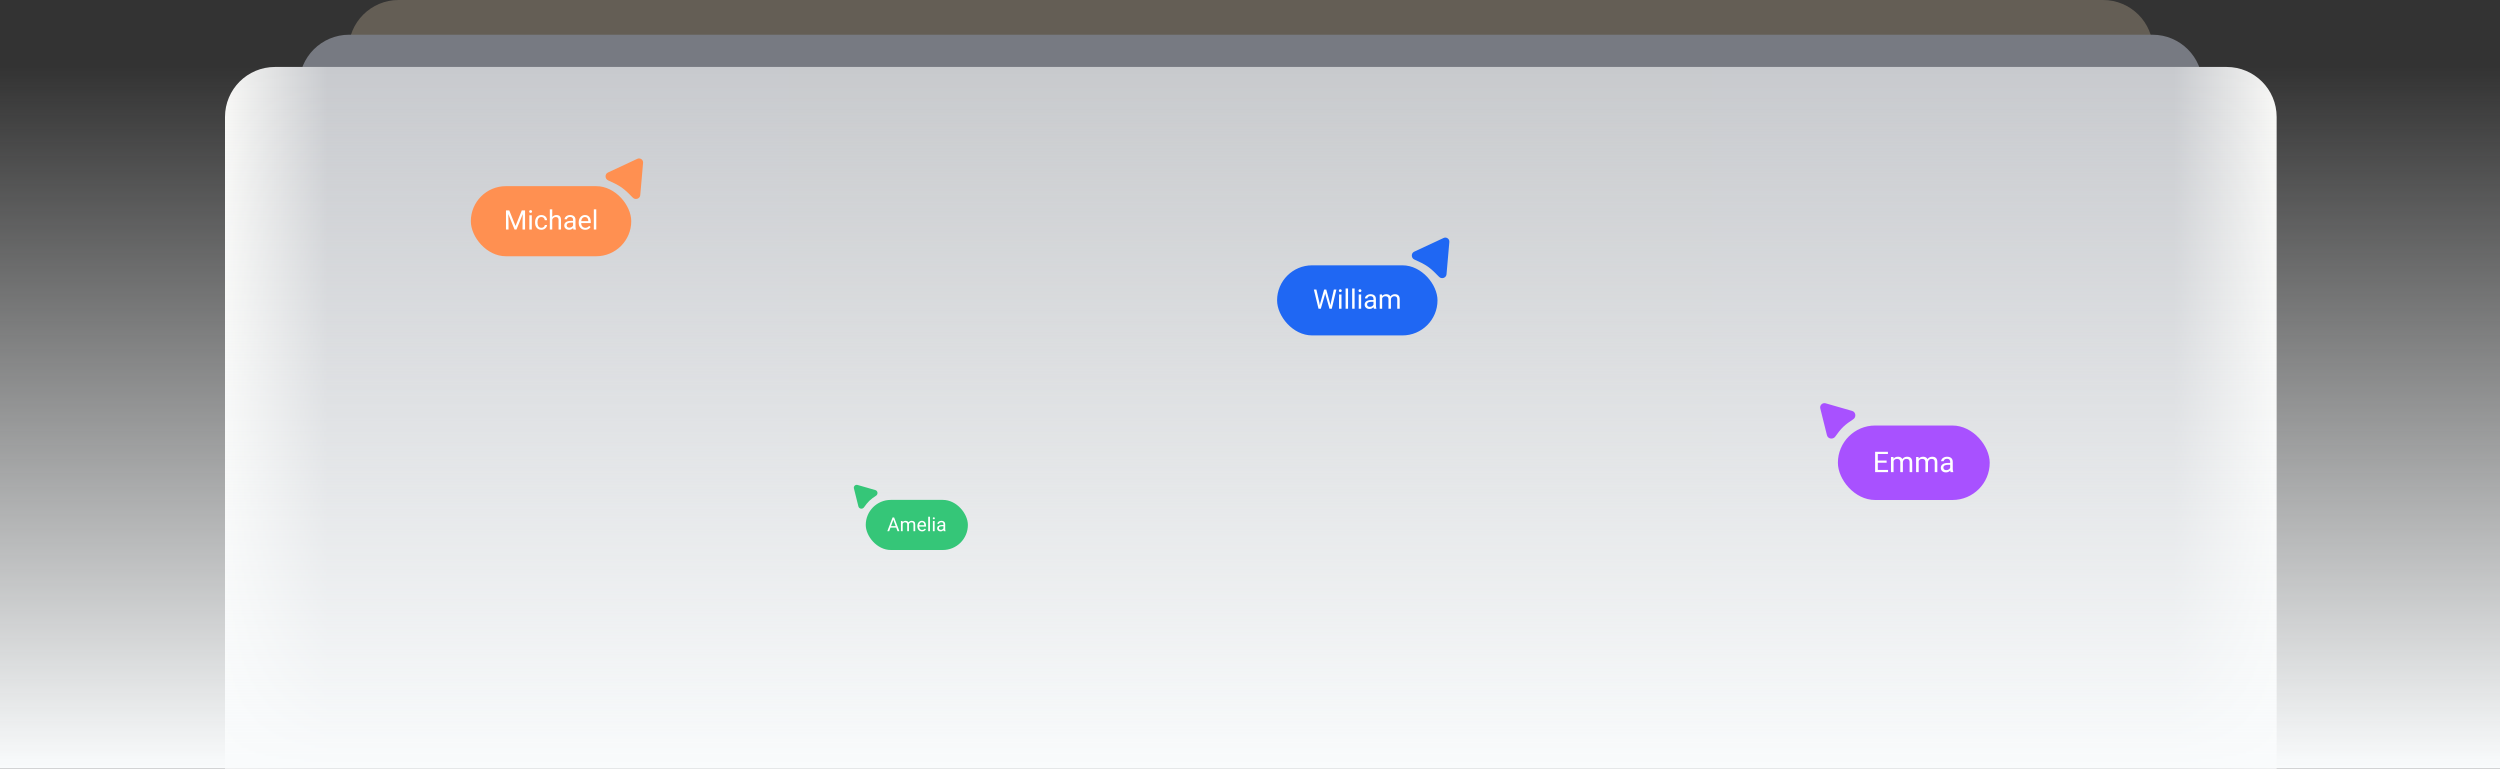 <?xml version="1.0" encoding="UTF-8" standalone="no"?><svg width="1200" height="369" viewBox="0 0 1200 369" fill="none" xmlns="http://www.w3.org/2000/svg">
<rect x="0" y="0" width="1200" height="369" fill="#333333" stroke="none"/>
<path d="M167.325 24C167.325 10.745 178.07 0 191.325 0H1009.47C1022.72 0 1033.47 10.745 1033.47 24V336.861H167.325V24Z" fill="#645E55"/>
<path d="M143.595 40.664C143.595 27.41 154.34 16.665 167.595 16.665H1033.2C1046.45 16.665 1057.2 27.41 1057.2 40.665V353.526H143.595V40.664Z" fill="#777A82"/>
<path d="M108 56.139C108 42.884 118.745 32.139 132 32.139H1068.79C1082.05 32.139 1092.79 42.884 1092.79 56.139V369H108V56.139Z" fill="url(#paint0_linear_1_57764)"/>
<rect y="32" width="1200" height="337" fill="url(#paint1_linear_1_57764)"/>
<rect x="226" y="89.353" width="77" height="33.647" rx="16.823" fill="#FF9051"/>
<path d="M243.256 100.976H244.437L247.452 108.477L250.459 100.976H251.647L247.906 110.177H246.984L243.256 100.976ZM242.87 100.976H243.913L244.084 106.587V110.177H242.87V100.976ZM250.984 100.976H252.026V110.177H250.813V106.587L250.984 100.976ZM255.262 103.339V110.177H254.086V103.339H255.262ZM253.998 101.526C253.998 101.336 254.055 101.176 254.169 101.046C254.286 100.915 254.459 100.85 254.687 100.85C254.91 100.85 255.081 100.915 255.199 101.046C255.321 101.176 255.382 101.336 255.382 101.526C255.382 101.707 255.321 101.863 255.199 101.993C255.081 102.12 254.91 102.183 254.687 102.183C254.459 102.183 254.286 102.12 254.169 101.993C254.055 101.863 253.998 101.707 253.998 101.526ZM259.875 109.342C260.153 109.342 260.41 109.286 260.645 109.172C260.881 109.058 261.075 108.902 261.227 108.704C261.378 108.502 261.465 108.272 261.486 108.015H262.598C262.577 108.42 262.44 108.797 262.187 109.147C261.939 109.492 261.612 109.772 261.208 109.987C260.803 110.198 260.359 110.303 259.875 110.303C259.361 110.303 258.912 110.212 258.529 110.031C258.149 109.85 257.834 109.601 257.581 109.286C257.332 108.97 257.145 108.607 257.018 108.199C256.896 107.786 256.835 107.35 256.835 106.891V106.625C256.835 106.166 256.896 105.732 257.018 105.324C257.145 104.911 257.332 104.546 257.581 104.23C257.834 103.914 258.149 103.666 258.529 103.485C258.912 103.304 259.361 103.213 259.875 103.213C260.41 103.213 260.877 103.323 261.277 103.542C261.678 103.756 261.991 104.051 262.219 104.426C262.451 104.797 262.577 105.218 262.598 105.69H261.486C261.465 105.408 261.385 105.153 261.246 104.925C261.111 104.698 260.926 104.517 260.69 104.382C260.458 104.243 260.186 104.174 259.875 104.174C259.516 104.174 259.215 104.245 258.971 104.388C258.731 104.527 258.539 104.717 258.396 104.957C258.257 105.193 258.156 105.456 258.093 105.747C258.034 106.033 258.004 106.326 258.004 106.625V106.891C258.004 107.19 258.034 107.485 258.093 107.775C258.152 108.066 258.251 108.329 258.39 108.565C258.533 108.801 258.724 108.991 258.965 109.134C259.209 109.273 259.512 109.342 259.875 109.342ZM265.081 100.471V110.177H263.912V100.471H265.081ZM264.803 106.499L264.317 106.48C264.321 106.012 264.39 105.581 264.525 105.185C264.66 104.784 264.85 104.437 265.094 104.142C265.338 103.847 265.629 103.62 265.966 103.459C266.307 103.295 266.684 103.213 267.097 103.213C267.434 103.213 267.737 103.259 268.007 103.352C268.277 103.441 268.506 103.584 268.696 103.782C268.89 103.98 269.037 104.237 269.138 104.553C269.239 104.864 269.29 105.246 269.29 105.696V110.177H268.114V105.684C268.114 105.326 268.062 105.039 267.956 104.824C267.851 104.605 267.697 104.447 267.495 104.35C267.293 104.249 267.044 104.199 266.75 104.199C266.459 104.199 266.193 104.26 265.953 104.382C265.717 104.504 265.513 104.673 265.34 104.888C265.172 105.102 265.039 105.349 264.942 105.627C264.85 105.901 264.803 106.191 264.803 106.499ZM275.072 109.008V105.488C275.072 105.218 275.017 104.984 274.907 104.786C274.802 104.584 274.642 104.428 274.427 104.319C274.212 104.209 273.947 104.155 273.631 104.155C273.336 104.155 273.077 104.205 272.854 104.306C272.635 104.407 272.462 104.54 272.335 104.704C272.213 104.869 272.152 105.046 272.152 105.235H270.983C270.983 104.991 271.046 104.749 271.173 104.508C271.299 104.268 271.48 104.051 271.716 103.858C271.956 103.66 272.243 103.504 272.576 103.39C272.913 103.272 273.288 103.213 273.7 103.213C274.197 103.213 274.636 103.297 275.015 103.466C275.398 103.634 275.697 103.889 275.912 104.23C276.131 104.567 276.241 104.991 276.241 105.501V108.685C276.241 108.913 276.26 109.155 276.297 109.412C276.34 109.669 276.401 109.89 276.481 110.075V110.177H275.261C275.202 110.042 275.156 109.863 275.122 109.639C275.088 109.412 275.072 109.201 275.072 109.008ZM275.274 106.031L275.286 106.853H274.105C273.772 106.853 273.475 106.88 273.214 106.935C272.953 106.985 272.734 107.063 272.557 107.169C272.38 107.274 272.245 107.407 272.152 107.567C272.06 107.723 272.013 107.906 272.013 108.117C272.013 108.331 272.062 108.527 272.159 108.704C272.255 108.881 272.401 109.022 272.595 109.128C272.793 109.229 273.035 109.279 273.321 109.279C273.679 109.279 273.995 109.203 274.269 109.052C274.543 108.9 274.76 108.715 274.92 108.496C275.084 108.277 275.173 108.064 275.185 107.857L275.685 108.42C275.655 108.597 275.575 108.793 275.444 109.008C275.314 109.222 275.139 109.429 274.92 109.627C274.705 109.821 274.448 109.983 274.149 110.113C273.854 110.24 273.521 110.303 273.151 110.303C272.687 110.303 272.281 110.212 271.931 110.031C271.586 109.85 271.316 109.608 271.122 109.305C270.933 108.997 270.838 108.654 270.838 108.275C270.838 107.908 270.91 107.586 271.053 107.308C271.196 107.025 271.402 106.792 271.672 106.606C271.942 106.417 272.266 106.274 272.645 106.177C273.024 106.08 273.448 106.031 273.915 106.031H275.274ZM280.917 110.303C280.441 110.303 280.009 110.223 279.621 110.063C279.238 109.898 278.907 109.669 278.629 109.374C278.355 109.079 278.145 108.729 277.997 108.325C277.85 107.921 277.776 107.478 277.776 106.998V106.733C277.776 106.177 277.858 105.682 278.023 105.248C278.187 104.81 278.41 104.439 278.692 104.136C278.975 103.832 279.295 103.603 279.653 103.447C280.011 103.291 280.382 103.213 280.765 103.213C281.254 103.213 281.675 103.297 282.029 103.466C282.387 103.634 282.68 103.87 282.907 104.174C283.135 104.473 283.303 104.826 283.413 105.235C283.522 105.64 283.577 106.082 283.577 106.562V107.087H278.471V106.132H282.408V106.044C282.391 105.741 282.328 105.446 282.218 105.159C282.113 104.873 281.944 104.637 281.713 104.452C281.481 104.266 281.165 104.174 280.765 104.174C280.5 104.174 280.255 104.23 280.032 104.344C279.809 104.454 279.617 104.618 279.457 104.837C279.297 105.056 279.173 105.324 279.084 105.64C278.996 105.955 278.951 106.32 278.951 106.733V106.998C278.951 107.322 278.996 107.628 279.084 107.914C279.177 108.197 279.309 108.445 279.482 108.66C279.659 108.875 279.872 109.043 280.12 109.165C280.373 109.288 280.66 109.349 280.98 109.349C281.393 109.349 281.742 109.264 282.029 109.096C282.315 108.927 282.566 108.702 282.781 108.42L283.488 108.982C283.341 109.206 283.153 109.418 282.926 109.62C282.699 109.823 282.418 109.987 282.086 110.113C281.757 110.24 281.367 110.303 280.917 110.303ZM286.212 100.471V110.177H285.037V100.471H286.212Z" fill="white"/>
<path d="M305.929 76.226C307.283 75.595 308.813 76.666 308.683 78.155L307.325 93.679C307.173 95.416 304.936 96.13 303.739 94.863C302.135 93.164 300.151 91.235 298.353 89.976C296.556 88.717 294.064 87.513 291.919 86.587C290.319 85.896 290.225 83.549 291.805 82.812L305.929 76.226Z" fill="#FF9051"/>
<rect x="613" y="127.353" width="77" height="33.647" rx="16.823" fill="#1F67F3"/>
<path d="M633.756 145.396L635.583 138.976H636.467L635.955 141.472L633.99 148.177H633.112L633.756 145.396ZM631.867 138.976L633.32 145.27L633.756 148.177H632.884L630.654 138.976H631.867ZM638.831 145.263L640.252 138.976H641.472L639.248 148.177H638.376L638.831 145.263ZM636.6 138.976L638.376 145.396L639.02 148.177H638.142L636.246 141.472L635.728 138.976H636.6ZM643.917 141.339V148.177H642.742V141.339H643.917ZM642.653 139.526C642.653 139.336 642.71 139.176 642.824 139.046C642.942 138.915 643.115 138.85 643.342 138.85C643.566 138.85 643.736 138.915 643.854 139.046C643.976 139.176 644.037 139.336 644.037 139.526C644.037 139.707 643.976 139.863 643.854 139.993C643.736 140.12 643.566 140.183 643.342 140.183C643.115 140.183 642.942 140.12 642.824 139.993C642.71 139.863 642.653 139.707 642.653 139.526ZM647.064 138.471V148.177H645.889V138.471H647.064ZM650.211 138.471V148.177H649.036V138.471H650.211ZM653.358 141.339V148.177H652.182V141.339H653.358ZM652.094 139.526C652.094 139.336 652.151 139.176 652.265 139.046C652.383 138.915 652.555 138.85 652.783 138.85C653.006 138.85 653.177 138.915 653.295 139.046C653.417 139.176 653.478 139.336 653.478 139.526C653.478 139.707 653.417 139.863 653.295 139.993C653.177 140.12 653.006 140.183 652.783 140.183C652.555 140.183 652.383 140.12 652.265 139.993C652.151 139.863 652.094 139.707 652.094 139.526ZM659.266 147.008V143.488C659.266 143.218 659.211 142.984 659.102 142.786C658.996 142.584 658.836 142.428 658.621 142.319C658.407 142.209 658.141 142.155 657.825 142.155C657.53 142.155 657.271 142.205 657.048 142.306C656.829 142.407 656.656 142.54 656.53 142.704C656.408 142.869 656.347 143.046 656.347 143.235H655.178C655.178 142.991 655.241 142.749 655.367 142.508C655.494 142.268 655.675 142.051 655.911 141.858C656.151 141.66 656.437 141.504 656.77 141.39C657.107 141.272 657.482 141.213 657.895 141.213C658.392 141.213 658.83 141.297 659.209 141.466C659.592 141.634 659.892 141.889 660.106 142.23C660.325 142.567 660.435 142.991 660.435 143.501V146.685C660.435 146.913 660.454 147.155 660.492 147.412C660.534 147.669 660.595 147.89 660.675 148.075V148.177H659.456C659.397 148.042 659.35 147.863 659.317 147.639C659.283 147.412 659.266 147.201 659.266 147.008ZM659.468 144.031L659.481 144.853H658.299C657.966 144.853 657.669 144.88 657.408 144.935C657.147 144.985 656.928 145.063 656.751 145.169C656.574 145.274 656.439 145.407 656.347 145.567C656.254 145.723 656.208 145.906 656.208 146.117C656.208 146.331 656.256 146.527 656.353 146.704C656.45 146.881 656.595 147.022 656.789 147.128C656.987 147.229 657.229 147.279 657.516 147.279C657.874 147.279 658.19 147.203 658.463 147.052C658.737 146.9 658.954 146.715 659.114 146.496C659.279 146.277 659.367 146.064 659.38 145.857L659.879 146.42C659.849 146.597 659.769 146.793 659.639 147.008C659.508 147.222 659.333 147.429 659.114 147.627C658.899 147.821 658.643 147.983 658.343 148.113C658.049 148.24 657.716 148.303 657.345 148.303C656.882 148.303 656.475 148.212 656.125 148.031C655.78 147.85 655.51 147.608 655.317 147.305C655.127 146.997 655.032 146.654 655.032 146.275C655.032 145.908 655.104 145.586 655.247 145.308C655.39 145.025 655.597 144.792 655.866 144.606C656.136 144.417 656.46 144.274 656.839 144.177C657.219 144.08 657.642 144.031 658.11 144.031H659.468ZM663.436 142.698V148.177H662.261V141.339H663.373L663.436 142.698ZM663.196 144.499L662.653 144.48C662.657 144.012 662.718 143.581 662.836 143.185C662.954 142.784 663.129 142.437 663.361 142.142C663.592 141.847 663.881 141.62 664.226 141.459C664.572 141.295 664.972 141.213 665.427 141.213C665.747 141.213 666.042 141.259 666.312 141.352C666.581 141.441 666.815 141.582 667.013 141.775C667.211 141.969 667.365 142.218 667.474 142.521C667.584 142.824 667.639 143.191 667.639 143.621V148.177H666.47V143.677C666.47 143.319 666.408 143.033 666.286 142.818C666.168 142.603 666 142.447 665.781 142.35C665.562 142.249 665.305 142.199 665.01 142.199C664.664 142.199 664.376 142.26 664.144 142.382C663.912 142.504 663.727 142.673 663.588 142.888C663.449 143.102 663.348 143.349 663.285 143.627C663.226 143.901 663.196 144.191 663.196 144.499ZM667.626 143.854L666.842 144.094C666.847 143.72 666.908 143.359 667.026 143.014C667.148 142.669 667.323 142.361 667.55 142.091C667.782 141.822 668.066 141.609 668.403 141.453C668.74 141.293 669.126 141.213 669.56 141.213C669.926 141.213 670.25 141.261 670.533 141.358C670.819 141.455 671.059 141.605 671.253 141.807C671.451 142.005 671.601 142.26 671.702 142.572C671.803 142.883 671.853 143.254 671.853 143.684V148.177H670.678V143.671C670.678 143.288 670.617 142.991 670.495 142.78C670.377 142.565 670.208 142.416 669.989 142.332C669.774 142.243 669.517 142.199 669.218 142.199C668.961 142.199 668.734 142.243 668.536 142.332C668.338 142.42 668.171 142.542 668.037 142.698C667.902 142.85 667.799 143.024 667.727 143.222C667.66 143.42 667.626 143.631 667.626 143.854Z" fill="white"/>
<path d="M692.929 114.226C694.284 113.595 695.814 114.666 695.683 116.155L694.325 131.679C694.173 133.416 691.936 134.13 690.739 132.863C689.135 131.164 687.151 129.235 685.354 127.976C683.556 126.717 681.065 125.513 678.919 124.587C677.319 123.896 677.226 121.549 678.805 120.812L692.929 114.226Z" fill="#1F67F3"/>
<rect x="882.188" y="204.25" width="72.875" height="35.75" rx="17.875" fill="#A851FF"/>
<path d="M906.265 225.571V226.625H901.088V225.571H906.265ZM901.35 216.85V226.625H900.054V216.85H901.35ZM905.58 221.052V222.107H901.088V221.052H905.58ZM906.198 216.85V217.91H901.088V216.85H906.198ZM908.917 220.804V226.625H907.668V219.361H908.85L908.917 220.804ZM908.662 222.718L908.084 222.697C908.089 222.201 908.154 221.742 908.279 221.321C908.404 220.896 908.59 220.527 908.836 220.213C909.082 219.9 909.389 219.658 909.756 219.488C910.123 219.314 910.548 219.226 911.032 219.226C911.372 219.226 911.685 219.276 911.972 219.374C912.258 219.468 912.506 219.618 912.717 219.824C912.927 220.03 913.091 220.294 913.207 220.616C913.323 220.938 913.381 221.328 913.381 221.784V226.625H912.139V221.845C912.139 221.464 912.075 221.16 911.945 220.932C911.819 220.703 911.64 220.538 911.408 220.435C911.175 220.327 910.902 220.274 910.589 220.274C910.221 220.274 909.915 220.339 909.669 220.468C909.423 220.598 909.226 220.777 909.078 221.005C908.93 221.234 908.823 221.496 908.756 221.791C908.693 222.082 908.662 222.391 908.662 222.718ZM913.368 222.033L912.536 222.288C912.54 221.889 912.605 221.507 912.73 221.14C912.86 220.773 913.046 220.446 913.287 220.16C913.534 219.873 913.836 219.647 914.194 219.481C914.552 219.311 914.961 219.226 915.422 219.226C915.812 219.226 916.157 219.278 916.456 219.381C916.761 219.484 917.016 219.643 917.222 219.857C917.432 220.068 917.591 220.339 917.698 220.67C917.806 221.001 917.86 221.395 917.86 221.851V226.625H916.611V221.838C916.611 221.431 916.546 221.115 916.416 220.891C916.291 220.663 916.112 220.504 915.879 220.415C915.651 220.321 915.378 220.274 915.06 220.274C914.787 220.274 914.545 220.321 914.335 220.415C914.124 220.509 913.948 220.638 913.804 220.804C913.661 220.965 913.552 221.151 913.475 221.361C913.404 221.572 913.368 221.795 913.368 222.033ZM920.975 220.804V226.625H919.726V219.361H920.908L920.975 220.804ZM920.72 222.718L920.142 222.697C920.147 222.201 920.212 221.742 920.337 221.321C920.462 220.896 920.648 220.527 920.894 220.213C921.14 219.9 921.447 219.658 921.814 219.488C922.181 219.314 922.606 219.226 923.09 219.226C923.43 219.226 923.743 219.276 924.03 219.374C924.316 219.468 924.565 219.618 924.775 219.824C924.985 220.03 925.149 220.294 925.265 220.616C925.381 220.938 925.44 221.328 925.44 221.784V226.625H924.198V221.845C924.198 221.464 924.133 221.16 924.003 220.932C923.877 220.703 923.698 220.538 923.466 220.435C923.233 220.327 922.96 220.274 922.647 220.274C922.28 220.274 921.973 220.339 921.727 220.468C921.481 220.598 921.284 220.777 921.136 221.005C920.988 221.234 920.881 221.496 920.814 221.791C920.751 222.082 920.72 222.391 920.72 222.718ZM925.426 222.033L924.594 222.288C924.598 221.889 924.663 221.507 924.788 221.14C924.918 220.773 925.104 220.446 925.346 220.16C925.592 219.873 925.894 219.647 926.252 219.481C926.61 219.311 927.02 219.226 927.481 219.226C927.87 219.226 928.215 219.278 928.515 219.381C928.819 219.484 929.074 219.643 929.28 219.857C929.49 220.068 929.649 220.339 929.757 220.67C929.864 221.001 929.918 221.395 929.918 221.851V226.625H928.669V221.838C928.669 221.431 928.604 221.115 928.474 220.891C928.349 220.663 928.17 220.504 927.937 220.415C927.709 220.321 927.436 220.274 927.118 220.274C926.845 220.274 926.603 220.321 926.393 220.415C926.183 220.509 926.006 220.638 925.863 220.804C925.719 220.965 925.61 221.151 925.534 221.361C925.462 221.572 925.426 221.795 925.426 222.033ZM936.081 225.383V221.643C936.081 221.357 936.023 221.108 935.906 220.898C935.795 220.683 935.625 220.518 935.396 220.401C935.168 220.285 934.886 220.227 934.55 220.227C934.237 220.227 933.962 220.28 933.724 220.388C933.492 220.495 933.308 220.636 933.174 220.811C933.044 220.985 932.979 221.173 932.979 221.375H931.737C931.737 221.115 931.804 220.858 931.939 220.603C932.073 220.348 932.265 220.117 932.516 219.911C932.771 219.701 933.075 219.535 933.429 219.414C933.787 219.289 934.186 219.226 934.624 219.226C935.152 219.226 935.618 219.316 936.021 219.495C936.428 219.674 936.746 219.945 936.974 220.307C937.207 220.665 937.323 221.115 937.323 221.657V225.041C937.323 225.282 937.343 225.54 937.384 225.813C937.428 226.086 937.493 226.321 937.578 226.518V226.625H936.282C936.22 226.482 936.171 226.292 936.135 226.054C936.099 225.813 936.081 225.589 936.081 225.383ZM936.296 222.221L936.309 223.094H935.054C934.7 223.094 934.385 223.123 934.107 223.181C933.83 223.234 933.597 223.317 933.409 223.429C933.221 223.541 933.078 223.682 932.979 223.852C932.881 224.018 932.832 224.212 932.832 224.436C932.832 224.665 932.883 224.873 932.986 225.061C933.089 225.249 933.243 225.399 933.449 225.51C933.66 225.618 933.917 225.672 934.221 225.672C934.602 225.672 934.937 225.591 935.228 225.43C935.519 225.269 935.75 225.072 935.92 224.839C936.094 224.606 936.188 224.38 936.202 224.161L936.732 224.759C936.701 224.947 936.616 225.155 936.477 225.383C936.338 225.611 936.153 225.831 935.92 226.041C935.692 226.247 935.419 226.419 935.101 226.558C934.788 226.692 934.434 226.759 934.04 226.759C933.548 226.759 933.116 226.663 932.744 226.471C932.377 226.278 932.091 226.021 931.885 225.698C931.683 225.372 931.583 225.007 931.583 224.604C931.583 224.215 931.659 223.872 931.811 223.577C931.963 223.277 932.183 223.029 932.469 222.832C932.755 222.63 933.1 222.478 933.503 222.375C933.906 222.272 934.356 222.221 934.852 222.221H936.296Z" fill="white"/>
<path d="M876.314 193.586C874.788 193.147 873.359 194.524 873.742 196.065L876.935 208.914C877.382 210.711 879.852 211.094 880.915 209.578C882.063 207.939 883.431 206.162 884.741 204.899C886.051 203.637 887.877 202.333 889.556 201.246C891.11 200.239 890.817 197.756 889.037 197.245L876.314 193.586Z" fill="#A851FF"/>
<rect x="415.562" y="239.95" width="49.025" height="24.05" rx="12.025" fill="#35C678"/>
<path d="M428.982 248.981L426.805 254.975H425.915L428.422 248.399H428.996L428.982 248.981ZM430.807 254.975L428.625 248.981L428.612 248.399H429.185L431.701 254.975H430.807ZM430.694 252.54V253.254H426.999V252.54H430.694ZM433.286 251.059V254.975H432.446V250.088H433.241L433.286 251.059ZM433.115 252.346L432.726 252.333C432.729 251.998 432.773 251.69 432.857 251.407C432.942 251.121 433.067 250.872 433.232 250.661C433.398 250.451 433.604 250.288 433.851 250.174C434.098 250.056 434.384 249.998 434.709 249.998C434.938 249.998 435.149 250.031 435.342 250.097C435.534 250.16 435.701 250.261 435.843 250.4C435.984 250.538 436.094 250.716 436.173 250.932C436.251 251.149 436.29 251.411 436.29 251.718V254.975H435.454V251.759C435.454 251.503 435.411 251.298 435.323 251.145C435.239 250.991 435.119 250.88 434.962 250.811C434.806 250.738 434.622 250.702 434.411 250.702C434.164 250.702 433.958 250.746 433.792 250.833C433.627 250.92 433.494 251.041 433.395 251.194C433.296 251.348 433.223 251.524 433.178 251.723C433.136 251.919 433.115 252.126 433.115 252.346ZM436.281 251.885L435.721 252.057C435.724 251.789 435.768 251.532 435.852 251.285C435.939 251.038 436.064 250.818 436.227 250.625C436.392 250.433 436.596 250.281 436.837 250.169C437.077 250.055 437.353 249.998 437.663 249.998C437.925 249.998 438.157 250.032 438.359 250.101C438.563 250.171 438.735 250.278 438.874 250.422C439.015 250.564 439.122 250.746 439.194 250.969C439.266 251.191 439.303 251.456 439.303 251.764V254.975H438.463V251.755C438.463 251.481 438.419 251.268 438.332 251.118C438.247 250.964 438.127 250.857 437.97 250.797C437.817 250.734 437.633 250.702 437.419 250.702C437.236 250.702 437.073 250.734 436.931 250.797C436.79 250.86 436.671 250.948 436.575 251.059C436.478 251.167 436.404 251.292 436.353 251.434C436.305 251.575 436.281 251.726 436.281 251.885ZM442.595 255.065C442.255 255.065 441.946 255.008 441.669 254.894C441.395 254.776 441.159 254.612 440.96 254.401C440.764 254.19 440.614 253.941 440.509 253.651C440.403 253.362 440.35 253.046 440.35 252.703V252.513C440.35 252.116 440.409 251.762 440.527 251.452C440.644 251.139 440.804 250.874 441.005 250.657C441.207 250.44 441.436 250.276 441.692 250.165C441.948 250.053 442.213 249.998 442.487 249.998C442.836 249.998 443.137 250.058 443.39 250.178C443.646 250.299 443.855 250.467 444.018 250.684C444.181 250.898 444.301 251.151 444.379 251.443C444.458 251.732 444.497 252.048 444.497 252.391V252.766H440.847V252.084H443.661V252.021C443.649 251.804 443.604 251.593 443.526 251.389C443.45 251.184 443.33 251.015 443.164 250.883C442.999 250.75 442.773 250.684 442.487 250.684C442.297 250.684 442.122 250.725 441.963 250.806C441.803 250.884 441.666 251.002 441.552 251.158C441.437 251.315 441.349 251.506 441.285 251.732C441.222 251.958 441.191 252.218 441.191 252.513V252.703C441.191 252.935 441.222 253.153 441.285 253.358C441.352 253.56 441.446 253.737 441.57 253.891C441.696 254.044 441.848 254.165 442.026 254.252C442.207 254.34 442.412 254.383 442.64 254.383C442.935 254.383 443.185 254.323 443.39 254.203C443.595 254.082 443.774 253.921 443.928 253.719L444.433 254.121C444.328 254.281 444.194 254.433 444.031 254.577C443.869 254.722 443.669 254.839 443.431 254.93C443.196 255.02 442.917 255.065 442.595 255.065ZM446.38 248.037V254.975H445.54V248.037H446.38ZM448.629 250.088V254.975H447.789V250.088H448.629ZM447.726 248.792C447.726 248.656 447.767 248.542 447.848 248.448C447.932 248.355 448.056 248.308 448.218 248.308C448.378 248.308 448.5 248.355 448.584 248.448C448.672 248.542 448.715 248.656 448.715 248.792C448.715 248.921 448.672 249.033 448.584 249.126C448.5 249.216 448.378 249.261 448.218 249.261C448.056 249.261 447.932 249.216 447.848 249.126C447.767 249.033 447.726 248.921 447.726 248.792ZM452.852 254.139V251.624C452.852 251.431 452.813 251.264 452.735 251.122C452.66 250.978 452.545 250.866 452.392 250.788C452.238 250.71 452.048 250.671 451.823 250.671C451.612 250.671 451.427 250.707 451.267 250.779C451.111 250.851 450.987 250.946 450.897 251.063C450.809 251.181 450.766 251.307 450.766 251.443H449.93C449.93 251.268 449.975 251.095 450.066 250.923C450.156 250.752 450.285 250.597 450.454 250.458C450.626 250.317 450.83 250.205 451.068 250.124C451.309 250.04 451.577 249.998 451.872 249.998C452.228 249.998 452.541 250.058 452.812 250.178C453.086 250.299 453.3 250.481 453.453 250.725C453.61 250.966 453.688 251.268 453.688 251.633V253.909C453.688 254.072 453.702 254.245 453.729 254.428C453.759 254.612 453.802 254.77 453.86 254.903V254.975H452.988C452.946 254.878 452.913 254.751 452.889 254.591C452.864 254.428 452.852 254.278 452.852 254.139ZM452.997 252.012L453.006 252.599H452.161C451.924 252.599 451.711 252.619 451.525 252.658C451.338 252.694 451.181 252.75 451.055 252.825C450.928 252.9 450.832 252.995 450.766 253.109C450.7 253.221 450.666 253.352 450.666 253.502C450.666 253.656 450.701 253.796 450.77 253.922C450.84 254.049 450.943 254.15 451.082 254.225C451.223 254.297 451.397 254.333 451.601 254.333C451.857 254.333 452.083 254.279 452.279 254.171C452.475 254.062 452.63 253.93 452.744 253.773C452.861 253.617 452.925 253.465 452.934 253.317L453.291 253.719C453.269 253.846 453.212 253.986 453.119 254.139C453.026 254.293 452.901 254.44 452.744 254.582C452.59 254.72 452.407 254.836 452.193 254.93C451.982 255.02 451.744 255.065 451.479 255.065C451.148 255.065 450.858 255 450.608 254.871C450.361 254.741 450.168 254.568 450.03 254.352C449.894 254.132 449.826 253.886 449.826 253.615C449.826 253.353 449.877 253.123 449.98 252.924C450.082 252.723 450.23 252.555 450.422 252.423C450.615 252.287 450.847 252.185 451.118 252.116C451.389 252.047 451.692 252.012 452.026 252.012H452.997Z" fill="white"/>
<path d="M411.611 232.776C410.584 232.481 409.623 233.407 409.881 234.444L412.029 243.088C412.329 244.296 413.991 244.554 414.706 243.534C415.478 242.432 416.399 241.236 417.28 240.387C418.161 239.537 419.39 238.661 420.519 237.929C421.565 237.252 421.368 235.582 420.171 235.237L411.611 232.776Z" fill="#35C678"/>
<defs>
<linearGradient id="paint0_linear_1_57764" x1="108" y1="201.164" x2="1092.79" y2="201.164" gradientUnits="userSpaceOnUse">
<stop stop-color="#F7F7F5"/>
<stop offset="0.05" stop-color="#C8CACE"/>
<stop offset="0.5" stop-color="#C8CACD"/>
<stop offset="0.95" stop-color="#C8CACE"/>
<stop offset="1" stop-color="#F7F7F5"/>
</linearGradient>
<linearGradient id="paint1_linear_1_57764" x1="600" y1="32" x2="600" y2="369" gradientUnits="userSpaceOnUse">
<stop stop-color="#F9FBFC" stop-opacity="0"/>
<stop offset="1" stop-color="#F9FBFC"/>
</linearGradient>
</defs>
</svg>

